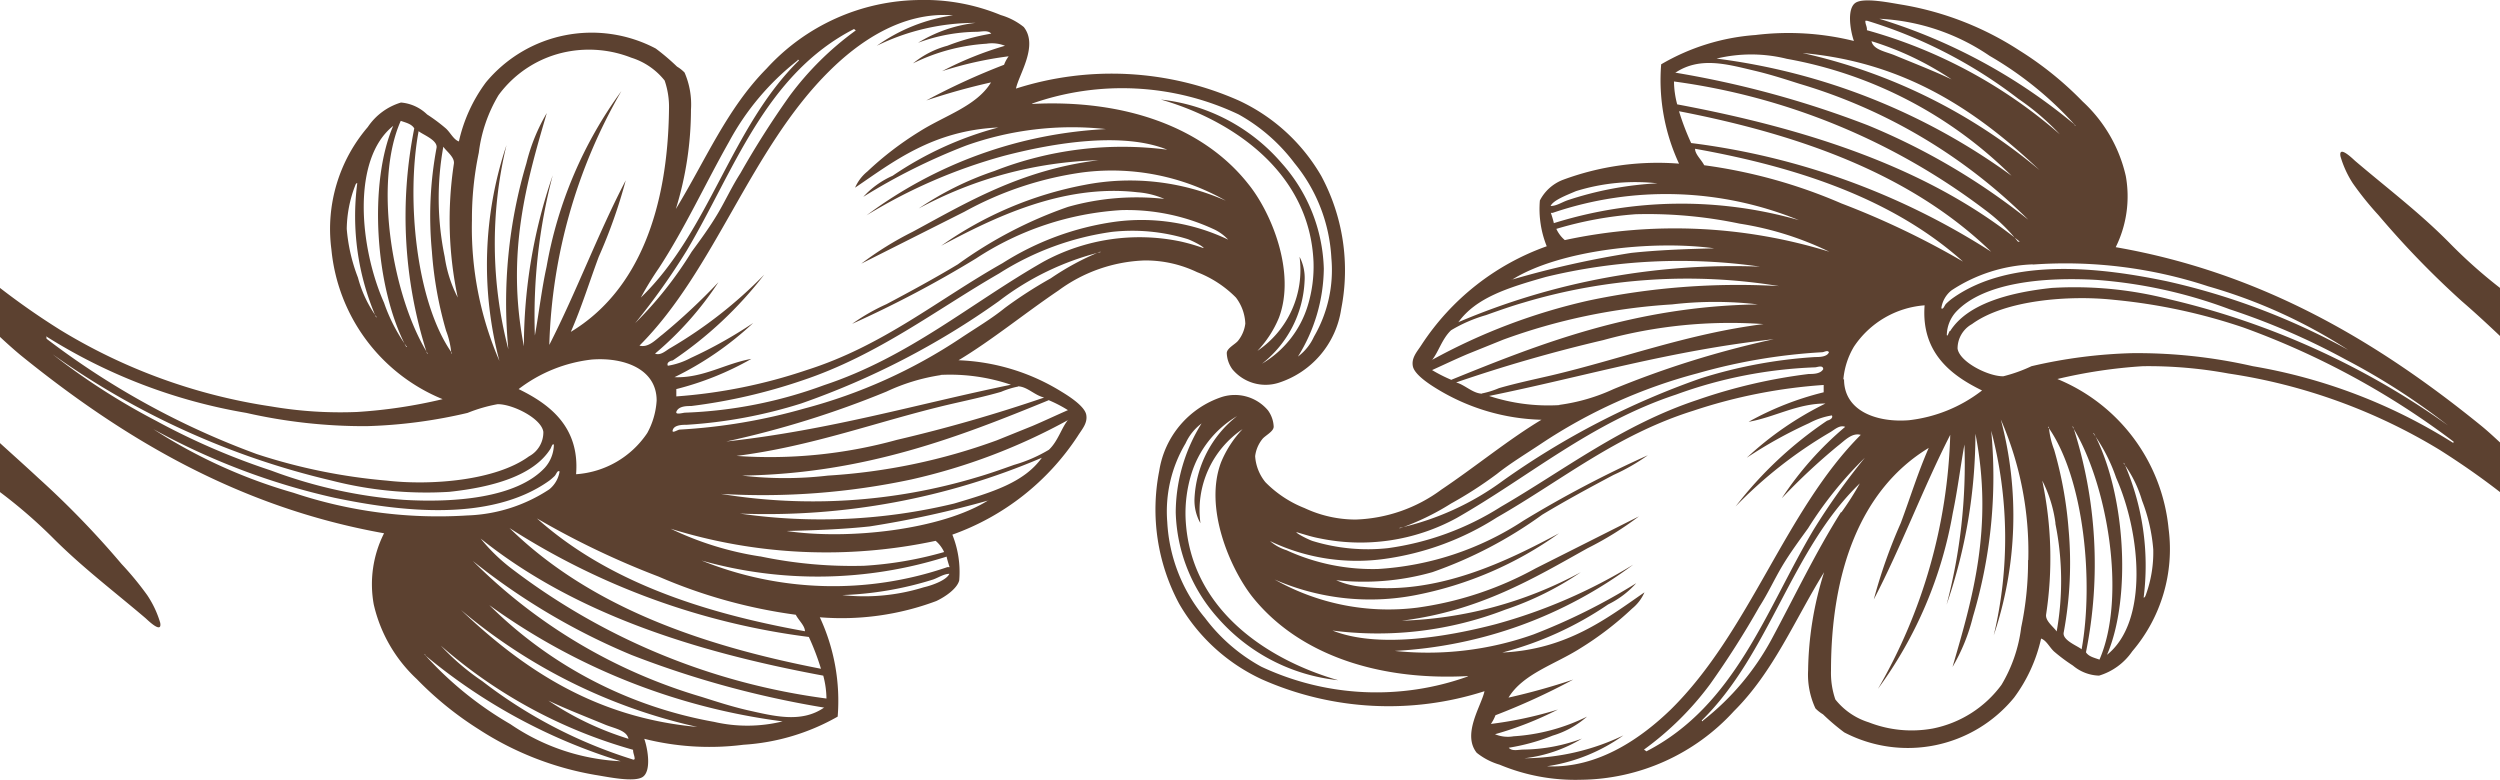 <?xml version="1.0" encoding="UTF-8"?> <svg xmlns="http://www.w3.org/2000/svg" id="Layer_1" data-name="Layer 1" viewBox="0 0 109.23 34.08"><defs><style>.cls-1{fill:#5c4130;fill-rule:evenodd;}</style></defs><title>Border-new</title><path class="cls-1" d="M0,19.36c.56.51,1.11,1,1.68,1.53a39.09,39.09,0,0,1,3.63,3.75A13.65,13.65,0,0,1,6.43,26,4.42,4.42,0,0,1,7,27.21c.09.51-.54-.11-.64-.2-1.41-1.2-2.79-2.24-4.09-3.55A21.82,21.82,0,0,0,0,21.5Zm109.23-6.78a21.82,21.82,0,0,1-2.24-2c-1.3-1.31-2.68-2.35-4.09-3.55-.1-.09-.73-.71-.64-.2a4.42,4.42,0,0,0,.54,1.18,13.65,13.65,0,0,0,1.12,1.39,39.09,39.09,0,0,0,3.63,3.75c.58.5,1.12,1,1.68,1.53Zm0,8.92c-.85-.66-1.73-1.27-2.63-1.84a24.77,24.77,0,0,0-9.23-3.34A19.28,19.28,0,0,0,93.63,16a21.93,21.93,0,0,0-3.74.56,7.89,7.89,0,0,1,4.86,6.54,6.87,6.87,0,0,1-1.59,5.36,2.7,2.7,0,0,1-1.45,1.06,1.86,1.86,0,0,1-1.14-.44,7.47,7.47,0,0,1-.83-.62c-.2-.19-.33-.48-.56-.56A6.81,6.81,0,0,1,88,30.48,6,6,0,0,1,80.58,32a9.51,9.51,0,0,1-.93-.79,1.58,1.58,0,0,1-.33-.26A3.49,3.49,0,0,1,79,29.29,14.78,14.78,0,0,1,79.7,25l0,0c-1.28,2.07-2.21,4.35-3.94,6.07a9.18,9.18,0,0,1-6.7,3,8.57,8.57,0,0,1-3.54-.66,2.9,2.9,0,0,1-1-.52c-.65-.82.21-2.06.34-2.69a13.67,13.67,0,0,1-9.73-.52,8.1,8.1,0,0,1-3.61-3.3,8.71,8.71,0,0,1-.87-5.81,4.06,4.06,0,0,1,2.75-3.23,1.89,1.89,0,0,1,2,.59,1.3,1.3,0,0,1,.25.71c0,.22-.38.39-.5.55a1.48,1.48,0,0,0-.31.74,2,2,0,0,0,.45,1.14A4.94,4.94,0,0,0,57,22.2a5.26,5.26,0,0,0,2.23.5,6.65,6.65,0,0,0,3.75-1.31c1.49-1,2.92-2.18,4.37-3.05A9.19,9.19,0,0,1,62.8,17c-.33-.2-1-.63-1.07-1s.19-.64.37-.92a10.9,10.9,0,0,1,5.48-4.32,4.37,4.37,0,0,1-.3-2,1.9,1.9,0,0,1,1-.9,11.89,11.89,0,0,1,5.08-.71,8.65,8.65,0,0,1-.78-4.34A9.5,9.5,0,0,1,76.7,1.53,11.88,11.88,0,0,1,81,1.79c-.17-.5-.3-1.4.06-1.66s1.56,0,2.07.08a13.53,13.53,0,0,1,5.11,2A14.7,14.7,0,0,1,91,4.44a6.33,6.33,0,0,1,1.88,3.25,5,5,0,0,1-.44,3.11c6.44,1.12,11.5,4.18,15.93,7.77.31.25.6.52.89.79ZM74.06,6.5c0,.24.28.48.4.72a22.69,22.69,0,0,1,6,1.67,36.05,36.05,0,0,1,5.31,2.54C82.74,8.72,78.64,7.32,74.06,6.5ZM87,11C83.52,7.63,78.72,5.9,73.36,4.86a10.84,10.84,0,0,0,.53,1.39A31.5,31.5,0,0,1,87,11Zm-6.43,5.57c0,1.42,1.48,1.9,2.84,1.79a6.39,6.39,0,0,0,3.19-1.3c-1.29-.63-2.67-1.61-2.51-3.72A4.08,4.08,0,0,0,81,15.15,3.36,3.36,0,0,0,80.54,16.58Zm4.64-2.11c.74-1.17,2.54-1.68,4.44-1.88a16.59,16.59,0,0,1,5.15.5,34.5,34.5,0,0,1,12.16,5.51,29.33,29.33,0,0,0-4.49-2.89,30.47,30.47,0,0,0-5.06-2.19,20.89,20.89,0,0,0-5.8-1.28c-2.21-.13-4.93.08-6.16,1.41a1.55,1.55,0,0,0-.39,1C85.09,14.72,85.13,14.56,85.18,14.47Zm3.62-2.91a6.9,6.9,0,0,0-3.57,1.14,1.21,1.21,0,0,0-.44.78c.09.07.13-.12.21-.2a2.56,2.56,0,0,1,.27-.23c2.59-1.85,6.61-1.33,9.38-.75a29.87,29.87,0,0,1,7.92,3,22.81,22.81,0,0,0-6.12-2.78A19.92,19.92,0,0,0,88.8,11.56ZM82.11.82a24.51,24.51,0,0,1,8.53,4.62c0,.07.09.06,0,0a15.4,15.4,0,0,0-3.71-3A9.33,9.33,0,0,0,82.11.82ZM81.5.91c0,.17.08.24.07.41A21.58,21.58,0,0,1,90,5.87a10.81,10.81,0,0,0-1.81-1.55A20.72,20.72,0,0,0,81.59.91S81.54.9,81.5.91Zm.27.89c.08.37.6.45,1,.61.82.34,1.75.7,2.5,1.06A13.27,13.27,0,0,0,81.77,1.8Zm-3,.52A24.28,24.28,0,0,1,89.11,7.43C86.38,4.85,83.27,2.73,78.79,2.32ZM75,2.56s0,0,0,0A27.87,27.87,0,0,1,87.89,7.68a18.59,18.59,0,0,0-9.82-5.11A6.45,6.45,0,0,0,75,2.56Zm-1.83.61s0,0,0,0a42.82,42.82,0,0,1,8.43,2.3A28.77,28.77,0,0,1,88.62,9.6a23.67,23.67,0,0,0-10-5.94c-.6-.19-1.27-.41-2-.58C75.44,2.8,74.27,2.47,73.21,3.17Zm15,7.39a7.59,7.59,0,0,0-1.44-1.39A28.86,28.86,0,0,0,73.14,3.56a4,4,0,0,0,.14,1C79,5.63,84.26,7.34,88.25,10.56ZM67.84,9.3s-.08,0-.08,0,.1.29.13.45A18.66,18.66,0,0,1,78.6,9.62,15.35,15.35,0,0,0,67.84,9.3ZM76,9.77a19.49,19.49,0,0,0-4.53-.41A16.13,16.13,0,0,0,68,10a1.41,1.41,0,0,0,.37.49A22.85,22.85,0,0,1,79.93,11,13.83,13.83,0,0,0,76,9.77ZM67.75,9V9c.26,0,.48-.16.74-.25a14.76,14.76,0,0,1,3.93-.74,8.74,8.74,0,0,0-3.56.34C68.44,8.53,67.86,8.75,67.75,9Zm-1.7,3.22a41.76,41.76,0,0,1,5.22-1.17c1.21-.13,2.44-.17,3.63-.2C72.18,10.48,68.1,10.93,66.05,12.23Zm-2.34,1.86A30.62,30.62,0,0,1,76.9,11.65a24.8,24.8,0,0,0-9.36.45C65.89,12.57,64.49,13,63.71,14.09Zm-1.15,1.65s0,0,0,0a26.08,26.08,0,0,1,6.86-2.6,31.54,31.54,0,0,1,8.31-.63,24.9,24.9,0,0,0-11.16.72c-.52.15-1.09.35-1.65.55a6.36,6.36,0,0,0-1.52.66C63,14.81,62.85,15.39,62.56,15.74Zm.86.86c3.84-1.56,8-3.21,13.39-3.29a16.17,16.17,0,0,0-3.75,0,26.1,26.1,0,0,0-7.38,1.54l-1.56.63c-.54.23-1,.45-1.55.7A6.79,6.79,0,0,0,63.42,16.6Zm1.33.6a3.78,3.78,0,0,0,.74-.23c.72-.21,1.57-.39,2.3-.56,3.09-.73,5.94-1.82,9.26-2.24a20.83,20.83,0,0,0-7,.7,66.51,66.51,0,0,0-6.43,1.85C64,16.81,64.35,17.19,64.75,17.2Zm3.38.5A8.25,8.25,0,0,0,70.5,17a41.58,41.58,0,0,1,7-2.18c-4.55.5-8.31,1.64-12.44,2.48A8.28,8.28,0,0,0,68.13,17.7Zm-7,5.38s0,0,0,0A12.1,12.1,0,0,0,65.67,21a34.72,34.72,0,0,1,8.64-4.47,20.91,20.91,0,0,1,5-.93c.17,0,.52,0,.6-.21-.06-.11-.21,0-.3,0a24.82,24.82,0,0,0-5.44.92,22.85,22.85,0,0,0-6.84,3.08c-.66.44-1.34.85-1.93,1.32a17.45,17.45,0,0,1-2,1.29A11,11,0,0,1,61.17,23.08Zm-4.49.18c0,.06.53.33.72.39a8.21,8.21,0,0,0,3.28.31,12.34,12.34,0,0,0,4.94-1.81c2.73-1.58,5.29-3.58,8.59-4.67a23.6,23.6,0,0,1,4.86-1.13c.19,0,.51,0,.63-.21,0-.2-.27-.08-.36-.08a19.77,19.77,0,0,0-6.07,1.19c-3.72,1.23-6.41,3.58-9.58,5.39a8.77,8.77,0,0,1-6,.89C57.33,23.46,57.05,23.37,56.68,23.26Zm7.47,6.29c-4,.21-7.45-1-9.42-3.5-.95-1.23-2.09-3.85-1.34-5.84a4.71,4.71,0,0,1,.94-1.45,4.27,4.27,0,0,0-1.84,4.11,2,2,0,0,1-.26-1.07,4.86,4.86,0,0,1,1.86-3.61,4.48,4.48,0,0,0-2,2.54,5.85,5.85,0,0,0-.25,1.91c.17,4.05,3.67,6.23,6.67,7.09A8.12,8.12,0,0,1,53.21,27a7.21,7.21,0,0,1-1.84-4.61A7.39,7.39,0,0,1,52.5,18.5a2.25,2.25,0,0,0-.7.87A5.81,5.81,0,0,0,51,22.81,7.11,7.11,0,0,0,52.65,27a7.67,7.67,0,0,0,2.46,2.13A11.83,11.83,0,0,0,64.15,29.55ZM73,31c3.46-3.41,5-8.7,8.3-12-.39-.11-.72.27-1,.48a26.73,26.73,0,0,0-2.45,2.29,14.39,14.39,0,0,1,2.77-3.12c-.25-.1-.48.14-.68.25a19.37,19.37,0,0,0-4.11,3.23,17.07,17.07,0,0,1,4-3.75s.29-.07.21-.23a3.2,3.2,0,0,0-1,.34A19.56,19.56,0,0,0,76.32,20a14.23,14.23,0,0,1,3.44-2.37c-1.24,0-2.22.6-3.36.8a13.12,13.12,0,0,1,3.28-1.29l0-.32A22.9,22.9,0,0,0,74,17.94C70.61,19,68.22,21,65.4,22.61a12.2,12.2,0,0,1-4.91,1.81,8.76,8.76,0,0,1-5-.78,2,2,0,0,0,.72.4,9,9,0,0,0,4,.82,13,13,0,0,0,6.35-2.11A49.28,49.28,0,0,1,72,19.89a8.85,8.85,0,0,1-1.5.86c-1,.53-2.09,1.12-3.12,1.74A18.62,18.62,0,0,1,62.58,25a11,11,0,0,1-4.2.35,3.47,3.47,0,0,0,1.18.29c3.28.38,6.35-1.16,8.56-2.34A16,16,0,0,1,61.86,26a10.41,10.41,0,0,1-6.17-.68,10.1,10.1,0,0,0,6.23,1.23,14.92,14.92,0,0,0,5.18-1.72l4.51-2.27a14.33,14.33,0,0,1-2.24,1.39c-2.33,1.3-4.72,2.75-8.13,3.17-.05,0-.06,0,0,0A17.54,17.54,0,0,0,69.07,25a13.45,13.45,0,0,1-3.31,1.64,15.44,15.44,0,0,1-7.54.91c1.93.77,4.88.31,7.14-.28a23.22,23.22,0,0,0,6-2.6,19.09,19.09,0,0,1-10.42,3.77A13.79,13.79,0,0,0,67,27.72a26.49,26.49,0,0,0,4.49-2.24,4,4,0,0,1-1.23.93,14.88,14.88,0,0,1-4.62,2.1c2.83-.13,4.59-1.51,6.21-2.63a1.87,1.87,0,0,1-.54.71,14,14,0,0,1-2.27,1.74c-1.1.7-2.5,1.11-3.13,2.15a28.43,28.43,0,0,0,2.83-.79,29.48,29.48,0,0,1-3.4,1.56,1.72,1.72,0,0,1-.2.38A16.9,16.9,0,0,0,68.07,31a14.86,14.86,0,0,1-2.75,1.08,1.45,1.45,0,0,0,.81.09,8.41,8.41,0,0,0,3.21-.86,4,4,0,0,1-1.5.83,9,9,0,0,1-1.92.53c.15.17.43.08.65.08a7.54,7.54,0,0,0,2.55-.48,6.25,6.25,0,0,1-2.51.86,10.11,10.11,0,0,0,4.32-1,7.65,7.65,0,0,1-3.34,1.35C69.85,33.59,71.76,32.2,73,31Zm-1.07,1.83c3.89-2,5.24-6.2,7.3-9.67A29.34,29.34,0,0,1,81.48,20,16.63,16.63,0,0,0,79,23.08c-.39.54-.79,1.08-1.13,1.65s-.62,1.19-1,1.78a39.2,39.2,0,0,1-2.15,3.38,13.29,13.29,0,0,1-2.89,2.86S71.89,32.8,71.92,32.81Zm8.52-10.44a12.34,12.34,0,0,0,.81-1.27c-3,2.89-3.94,7.45-6.91,10.36,0,0,.06.07.06,0a11.34,11.34,0,0,0,3-3.56C78.4,26.08,79.33,24.13,80.44,22.37Zm8.17,2.09a14.46,14.46,0,0,0-1.2-6.15,16.37,16.37,0,0,1-.31,9.43A18.33,18.33,0,0,0,87,18.82a21.36,21.36,0,0,1-.8,8.13,8.12,8.12,0,0,1-.89,2.19c.86-2.95,1.8-6.1,1-10.19a22.9,22.9,0,0,1-1.26,7.47,24.16,24.16,0,0,0,.78-7c-.18,1-.3,2-.51,3a18.25,18.25,0,0,1-3.27,7.68A23.46,23.46,0,0,0,85.21,19c-1.19,2.33-2.13,4.87-3.34,7.19a22.74,22.74,0,0,1,1.18-3.34c.41-1.1.75-2.21,1.22-3.28C81.27,21.39,80,25,80,29.31a3.55,3.55,0,0,0,.19,1.25,3,3,0,0,0,1.46,1,5.14,5.14,0,0,0,2.8.27,4.91,4.91,0,0,0,3-1.91,6.4,6.4,0,0,0,.86-2.51A14,14,0,0,0,88.61,24.46Zm1.19-1.6A5.65,5.65,0,0,0,89.23,21a16.37,16.37,0,0,1,.17,5.84c-.05.29.33.55.46.75A12.6,12.6,0,0,0,89.8,22.86Zm3-2.64a11.12,11.12,0,0,1,.85,5.87c.06,0,.08-.08.1-.13A5.43,5.43,0,0,0,94.08,24a7.57,7.57,0,0,0-.49-2.13A5.22,5.22,0,0,0,92.77,20.22Zm-1.32-1.3c1.39,2.63,1.64,7.2.57,9.67,0,0,0,0,0,0,1.83-1.46,1.47-5.32.4-7.73A7.42,7.42,0,0,0,91.45,18.92Zm-.91-.29a19.51,19.51,0,0,1,.56,9.85c.12.19.37.24.59.32C92.93,26.07,92.07,21.08,90.54,18.63Zm-1.06,0a3.61,3.61,0,0,0,.23,1,17.31,17.31,0,0,1,.63,3.47,16.54,16.54,0,0,1-.21,4.5c-.09.35.61.6.78.75C91.48,25.45,91.07,20.89,89.48,18.65Zm17.7.66a34.94,34.94,0,0,0-9.2-5,25,25,0,0,0-5.66-1.21c-1.93-.21-4.75,0-6.2,1.06a1.22,1.22,0,0,0-.63,1.07c.09.59,1.35,1.22,2,1.21A6.66,6.66,0,0,0,88.76,16a21.72,21.72,0,0,1,4.42-.57,22.72,22.72,0,0,1,5.25.57,23.84,23.84,0,0,1,8.72,3.33C107.22,19.37,107.22,19.37,107.18,19.31ZM0,12.58a31.94,31.94,0,0,0,2.64,1.84,24.65,24.65,0,0,0,9.22,3.34A17.88,17.88,0,0,0,15.6,18a21.93,21.93,0,0,0,3.74-.56,7.87,7.87,0,0,1-4.86-6.54,6.84,6.84,0,0,1,1.59-5.35,2.67,2.67,0,0,1,1.45-1.07A1.86,1.86,0,0,1,18.66,5a7.47,7.47,0,0,1,.83.62c.2.19.33.48.56.56A6.81,6.81,0,0,1,21.23,3.6a6,6,0,0,1,7.42-1.48,9.51,9.51,0,0,1,.93.79,1.58,1.58,0,0,1,.33.26,3.49,3.49,0,0,1,.28,1.62,14.78,14.78,0,0,1-.66,4.34l0,0C30.83,7,31.76,4.75,33.49,3a9.18,9.18,0,0,1,6.7-3,8.73,8.73,0,0,1,3.54.66,2.9,2.9,0,0,1,1,.52c.65.82-.21,2.06-.34,2.69a13.72,13.72,0,0,1,9.73.52,8.1,8.1,0,0,1,3.61,3.3,8.71,8.71,0,0,1,.87,5.81,4,4,0,0,1-2.75,3.23,1.89,1.89,0,0,1-2-.59,1.27,1.27,0,0,1-.25-.71c0-.22.38-.39.5-.55a1.48,1.48,0,0,0,.31-.74A2,2,0,0,0,54,13a4.83,4.83,0,0,0-1.7-1.11A5.2,5.2,0,0,0,50,11.38a6.73,6.73,0,0,0-3.75,1.31c-1.48,1-2.92,2.18-4.37,3.05a9.19,9.19,0,0,1,4.51,1.38c.33.2,1,.63,1.07,1s-.19.64-.37.93a10.93,10.93,0,0,1-5.48,4.31,4.37,4.37,0,0,1,.3,2c-.09.35-.58.7-1,.9a11.8,11.8,0,0,1-5.09.71,8.65,8.65,0,0,1,.78,4.34,9.5,9.5,0,0,1-4.12,1.23,11.66,11.66,0,0,1-4.33-.26c.17.5.3,1.4-.06,1.66s-1.56,0-2.07-.08a13.53,13.53,0,0,1-5.11-2,14.64,14.64,0,0,1-2.7-2.19,6.4,6.4,0,0,1-1.88-3.26,4.94,4.94,0,0,1,.45-3.11C10.38,22.16,5.32,19.1.89,15.51c-.3-.25-.6-.52-.89-.79Zm35.17,15c0-.24-.28-.48-.4-.72a22.69,22.69,0,0,1-6-1.67,36.05,36.05,0,0,1-5.31-2.54C26.49,25.36,30.6,26.76,35.17,27.58ZM22.26,23.07c3.45,3.38,8.25,5.11,13.61,6.15a10.84,10.84,0,0,0-.53-1.39A31.5,31.5,0,0,1,22.26,23.07Zm6.43-5.57c0-1.41-1.48-1.9-2.84-1.79A6.43,6.43,0,0,0,22.66,17c1.29.63,2.68,1.61,2.51,3.72a4.08,4.08,0,0,0,3.11-1.8A3.36,3.36,0,0,0,28.69,17.5Zm-4.64,2.11c-.74,1.18-2.54,1.68-4.43,1.88a16.66,16.66,0,0,1-5.16-.5A34.58,34.58,0,0,1,2.3,15.48a29.33,29.33,0,0,0,4.49,2.89,30.47,30.47,0,0,0,5.06,2.19,20.89,20.89,0,0,0,5.8,1.28c2.21.13,4.93-.08,6.16-1.41a1.55,1.55,0,0,0,.39-1C24.14,19.36,24.1,19.52,24.05,19.61Zm-3.62,2.91A6.9,6.9,0,0,0,24,21.38a1.26,1.26,0,0,0,.45-.78c-.1-.07-.14.12-.22.2A2.56,2.56,0,0,1,24,21c-2.59,1.85-6.61,1.33-9.38.75a29.87,29.87,0,0,1-7.92-3,22.81,22.81,0,0,0,6.12,2.78A19.92,19.92,0,0,0,20.43,22.52Zm6.69,10.74a24.6,24.6,0,0,1-8.53-4.62c0-.07-.09-.06,0,0a15.4,15.4,0,0,0,3.71,3A9.33,9.33,0,0,0,27.12,33.26Zm.61-.09c0-.16-.07-.24-.07-.41a21.58,21.58,0,0,1-8.4-4.55,10.36,10.36,0,0,0,1.81,1.55,20.94,20.94,0,0,0,6.57,3.42C27.69,33.21,27.69,33.18,27.73,33.17Zm-.27-.89c-.08-.37-.6-.45-1-.61-.82-.34-1.75-.7-2.5-1.06A13.27,13.27,0,0,0,27.46,32.28Zm3-.52a24.17,24.17,0,0,1-10.32-5.11C22.85,29.23,26,31.35,30.45,31.76Zm3.74-.24s0,0,0,0a28,28,0,0,1-12.82-5.08,18.57,18.57,0,0,0,9.82,5.1A6.45,6.45,0,0,0,34.19,31.52Zm1.83-.6s0,0,0,0a42.14,42.14,0,0,1-8.43-2.3,28.77,28.77,0,0,1-6.94-4.11,23.47,23.47,0,0,0,10,5.94c.6.19,1.27.41,2,.58C33.79,31.28,35,31.61,36,30.92ZM21,23.53a7.86,7.86,0,0,0,1.44,1.38,28.86,28.86,0,0,0,13.67,5.61,4.07,4.07,0,0,0-.14-1C30.19,28.45,25,26.74,21,23.53Zm20.41,1.25s.08,0,.08,0-.1-.3-.13-.46a18.66,18.66,0,0,1-10.71.17A15.35,15.35,0,0,0,41.39,24.78Zm-8.19-.47a19.49,19.49,0,0,0,4.53.41,16.13,16.13,0,0,0,3.5-.6,1.41,1.41,0,0,0-.37-.49A22.85,22.85,0,0,1,29.3,23.1,13.83,13.83,0,0,0,33.2,24.31Zm8.28.76v0c-.26,0-.48.16-.73.25A14.92,14.92,0,0,1,36.8,26a8.74,8.74,0,0,0,3.56-.34C40.79,25.56,41.37,25.33,41.48,25.07Zm1.7-3.21A43.69,43.69,0,0,1,38,23c-1.21.13-2.44.17-3.63.2C37.05,23.6,41.13,23.15,43.18,21.86ZM45.52,20a30.59,30.59,0,0,1-13.19,2.44A24.8,24.8,0,0,0,41.69,22C43.34,21.51,44.74,21.09,45.52,20Zm1.15-1.65s0,0,0,0a26.08,26.08,0,0,1-6.86,2.6,31.13,31.13,0,0,1-8.31.63,24.9,24.9,0,0,0,11.16-.72c.52-.15,1.09-.35,1.65-.55a6.36,6.36,0,0,0,1.52-.66C46.23,19.27,46.38,18.69,46.67,18.34Zm-.86-.86c-3.84,1.57-8,3.21-13.39,3.29a16.17,16.17,0,0,0,3.75,0,26.1,26.1,0,0,0,7.38-1.54l1.56-.63c.54-.23,1-.45,1.55-.69A5.71,5.71,0,0,0,45.81,17.48Zm-1.33-.6a3.78,3.78,0,0,0-.74.23c-.72.21-1.57.39-2.3.56-3.09.73-5.94,1.82-9.26,2.24a20.83,20.83,0,0,0,7-.7,66.73,66.73,0,0,0,6.44-1.85C45.2,17.27,44.88,16.89,44.48,16.88Zm-3.38-.5a8.58,8.58,0,0,0-2.37.72,41.58,41.58,0,0,1-7,2.18c4.55-.5,8.31-1.63,12.44-2.48A8.28,8.28,0,0,0,41.1,16.38Zm7-5.38s0,0,0,0a12.1,12.1,0,0,0-4.46,2.15,34.39,34.39,0,0,1-8.64,4.47,20.91,20.91,0,0,1-5,.93c-.17,0-.52,0-.6.21s.21,0,.3,0a24.82,24.82,0,0,0,5.44-.92,22.85,22.85,0,0,0,6.84-3.08c.66-.44,1.34-.84,1.93-1.32a19,19,0,0,1,2-1.29A11.54,11.54,0,0,1,48.06,11Zm4.49-.17c0-.07-.53-.34-.72-.4a8.21,8.21,0,0,0-3.28-.31,12.35,12.35,0,0,0-4.94,1.82c-2.73,1.57-5.29,3.57-8.59,4.67a24.29,24.29,0,0,1-4.86,1.12c-.19,0-.51,0-.63.21s.27.08.37.08A19.48,19.48,0,0,0,36,16.83c3.72-1.23,6.41-3.58,9.58-5.39a8.77,8.77,0,0,1,6-.89A8.41,8.41,0,0,1,52.55,10.83Zm-7.47-6.3c4-.2,7.45,1,9.42,3.5,1,1.23,2.09,3.85,1.34,5.84a4.71,4.71,0,0,1-.94,1.45,4.27,4.27,0,0,0,1.84-4.11A2,2,0,0,1,57,12.28a4.86,4.86,0,0,1-1.86,3.61,4.45,4.45,0,0,0,2-2.54,5.85,5.85,0,0,0,.25-1.91c-.17-4-3.67-6.23-6.67-7.09A8.12,8.12,0,0,1,56,7.13a7.21,7.21,0,0,1,1.84,4.61,7.39,7.39,0,0,1-1.13,3.84,2.25,2.25,0,0,0,.7-.87,5.79,5.79,0,0,0,.76-3.44,7.11,7.11,0,0,0-1.61-4.14A7.79,7.79,0,0,0,54.12,5,11.87,11.87,0,0,0,45.08,4.53ZM36.24,3.1c-3.46,3.42-5,8.7-8.3,12,.39.11.72-.27,1-.48a26.73,26.73,0,0,0,2.45-2.29,14.39,14.39,0,0,1-2.77,3.12c.25.1.48-.14.68-.25A19.37,19.37,0,0,0,33.39,12a17.07,17.07,0,0,1-4,3.75c-.05,0-.29.07-.21.23a3.2,3.2,0,0,0,1-.34,19.56,19.56,0,0,0,2.73-1.53,14,14,0,0,1-3.44,2.37c1.24.05,2.22-.6,3.36-.8A13.12,13.12,0,0,1,29.55,17l0,.32a22.9,22.9,0,0,0,5.69-1.15c3.35-1.06,5.74-3.08,8.56-4.67a12.35,12.35,0,0,1,4.91-1.81,8.76,8.76,0,0,1,4.95.78A2,2,0,0,0,53,10a9,9,0,0,0-4-.82,13,13,0,0,0-6.35,2.11,49.28,49.28,0,0,1-5.42,2.86,8.85,8.85,0,0,1,1.5-.86c1-.53,2.09-1.12,3.12-1.74a18.62,18.62,0,0,1,4.81-2.51,11,11,0,0,1,4.21-.35,3.59,3.59,0,0,0-1.18-.29c-3.29-.38-6.36,1.16-8.57,2.34a16,16,0,0,1,6.26-2.66,10.36,10.36,0,0,1,6.18.69,10.07,10.07,0,0,0-6.24-1.24,14.92,14.92,0,0,0-5.18,1.72l-4.51,2.27a14.33,14.33,0,0,1,2.24-1.39C42.19,8.88,44.58,7.42,48,7c0,0,.06,0,0,0a17.54,17.54,0,0,0-7.86,2.11,13.63,13.63,0,0,1,3.31-1.64A15.32,15.32,0,0,1,51,6.54c-1.93-.78-4.88-.32-7.14.27a23.22,23.22,0,0,0-6,2.6A19.09,19.09,0,0,1,48.32,5.64a13.79,13.79,0,0,0-6.11.72A26.49,26.49,0,0,0,37.72,8.6,3.82,3.82,0,0,1,39,7.68a15,15,0,0,1,4.62-2.11C40.74,5.7,39,7.09,37.36,8.2a1.87,1.87,0,0,1,.54-.71,14,14,0,0,1,2.27-1.74c1.1-.7,2.5-1.11,3.13-2.15a28.43,28.43,0,0,0-2.83.79,29.48,29.48,0,0,1,3.4-1.56,1.46,1.46,0,0,1,.2-.37,16,16,0,0,0-2.91.65A14.86,14.86,0,0,1,43.91,2a1.54,1.54,0,0,0-.81-.09,8.41,8.41,0,0,0-3.21.86A4,4,0,0,1,41.39,2a9.68,9.68,0,0,1,1.92-.53c-.15-.17-.43-.08-.65-.08a7.54,7.54,0,0,0-2.55.48A6.1,6.1,0,0,1,42.62,1a9.75,9.75,0,0,0-4.31,1A7.56,7.56,0,0,1,41.64.67C39.38.49,37.47,1.88,36.24,3.1Zm1.07-1.83c-3.89,2-5.24,6.2-7.3,9.67a29.34,29.34,0,0,1-2.26,3.18A16.63,16.63,0,0,0,30.22,11c.39-.53.79-1.08,1.13-1.65s.62-1.19,1-1.78a39.2,39.2,0,0,1,2.15-3.38,13.29,13.29,0,0,1,2.89-2.86S37.34,1.28,37.31,1.27ZM28.79,11.71A14.3,14.3,0,0,0,28,13c3-2.89,3.94-7.45,6.91-10.36,0,0-.06-.07-.06,0a11.34,11.34,0,0,0-3,3.56C30.83,8,29.91,10,28.79,11.71ZM20.62,9.62a14.61,14.61,0,0,0,1.2,6.15,16.45,16.45,0,0,1,.31-9.43,18.33,18.33,0,0,0,.08,8.92A21.36,21.36,0,0,1,23,7.13a8.12,8.12,0,0,1,.89-2.19c-.86,2.95-1.8,6.1-1,10.19a22.9,22.9,0,0,1,1.26-7.47,24.16,24.16,0,0,0-.78,7c.18-1,.3-2.05.51-3a18.38,18.38,0,0,1,3.27-7.68A23.49,23.49,0,0,0,24,15.07c1.19-2.33,2.13-4.87,3.34-7.19a22.74,22.74,0,0,1-1.18,3.34c-.41,1.1-.75,2.21-1.22,3.28,3-1.81,4.24-5.44,4.29-9.73a3.55,3.55,0,0,0-.19-1.25,3,3,0,0,0-1.46-1,5.05,5.05,0,0,0-2.8-.26,4.86,4.86,0,0,0-3,1.9,6.4,6.4,0,0,0-.86,2.51A14,14,0,0,0,20.62,9.62Zm-1.19,1.6A5.65,5.65,0,0,0,20,13a16.37,16.37,0,0,1-.17-5.84c.05-.29-.33-.55-.46-.75A12.6,12.6,0,0,0,19.43,11.22Zm-3,2.64A11.12,11.12,0,0,1,15.61,8c-.06,0-.08.08-.1.13A5.43,5.43,0,0,0,15.15,10a7.57,7.57,0,0,0,.49,2.13A5.22,5.22,0,0,0,16.46,13.86Zm1.32,1.3c-1.39-2.63-1.64-7.2-.57-9.66,0,0,0,0,0,0-1.83,1.46-1.47,5.32-.4,7.73A7.42,7.42,0,0,0,17.78,15.16Zm.91.29a19.58,19.58,0,0,1-.56-9.84c-.12-.2-.37-.25-.59-.33C16.3,8,17.16,13,18.69,15.45Zm1.06,0a3.61,3.61,0,0,0-.23-1,16.65,16.65,0,0,1-.62-3.47,16.18,16.18,0,0,1,.2-4.5c.09-.35-.61-.6-.78-.75C17.75,8.63,18.16,13.19,19.75,15.43Zm-17.7-.66a34.94,34.94,0,0,0,9.2,5.05A25,25,0,0,0,16.91,21c1.93.22,4.75,0,6.2-1.06a1.19,1.19,0,0,0,.63-1.07c-.08-.59-1.35-1.22-2-1.21a6.66,6.66,0,0,0-1.31.38,21.72,21.72,0,0,1-4.42.58,23.27,23.27,0,0,1-5.25-.58,23.84,23.84,0,0,1-8.72-3.33C2,14.71,2,14.71,2.05,14.77Z"></path></svg> 